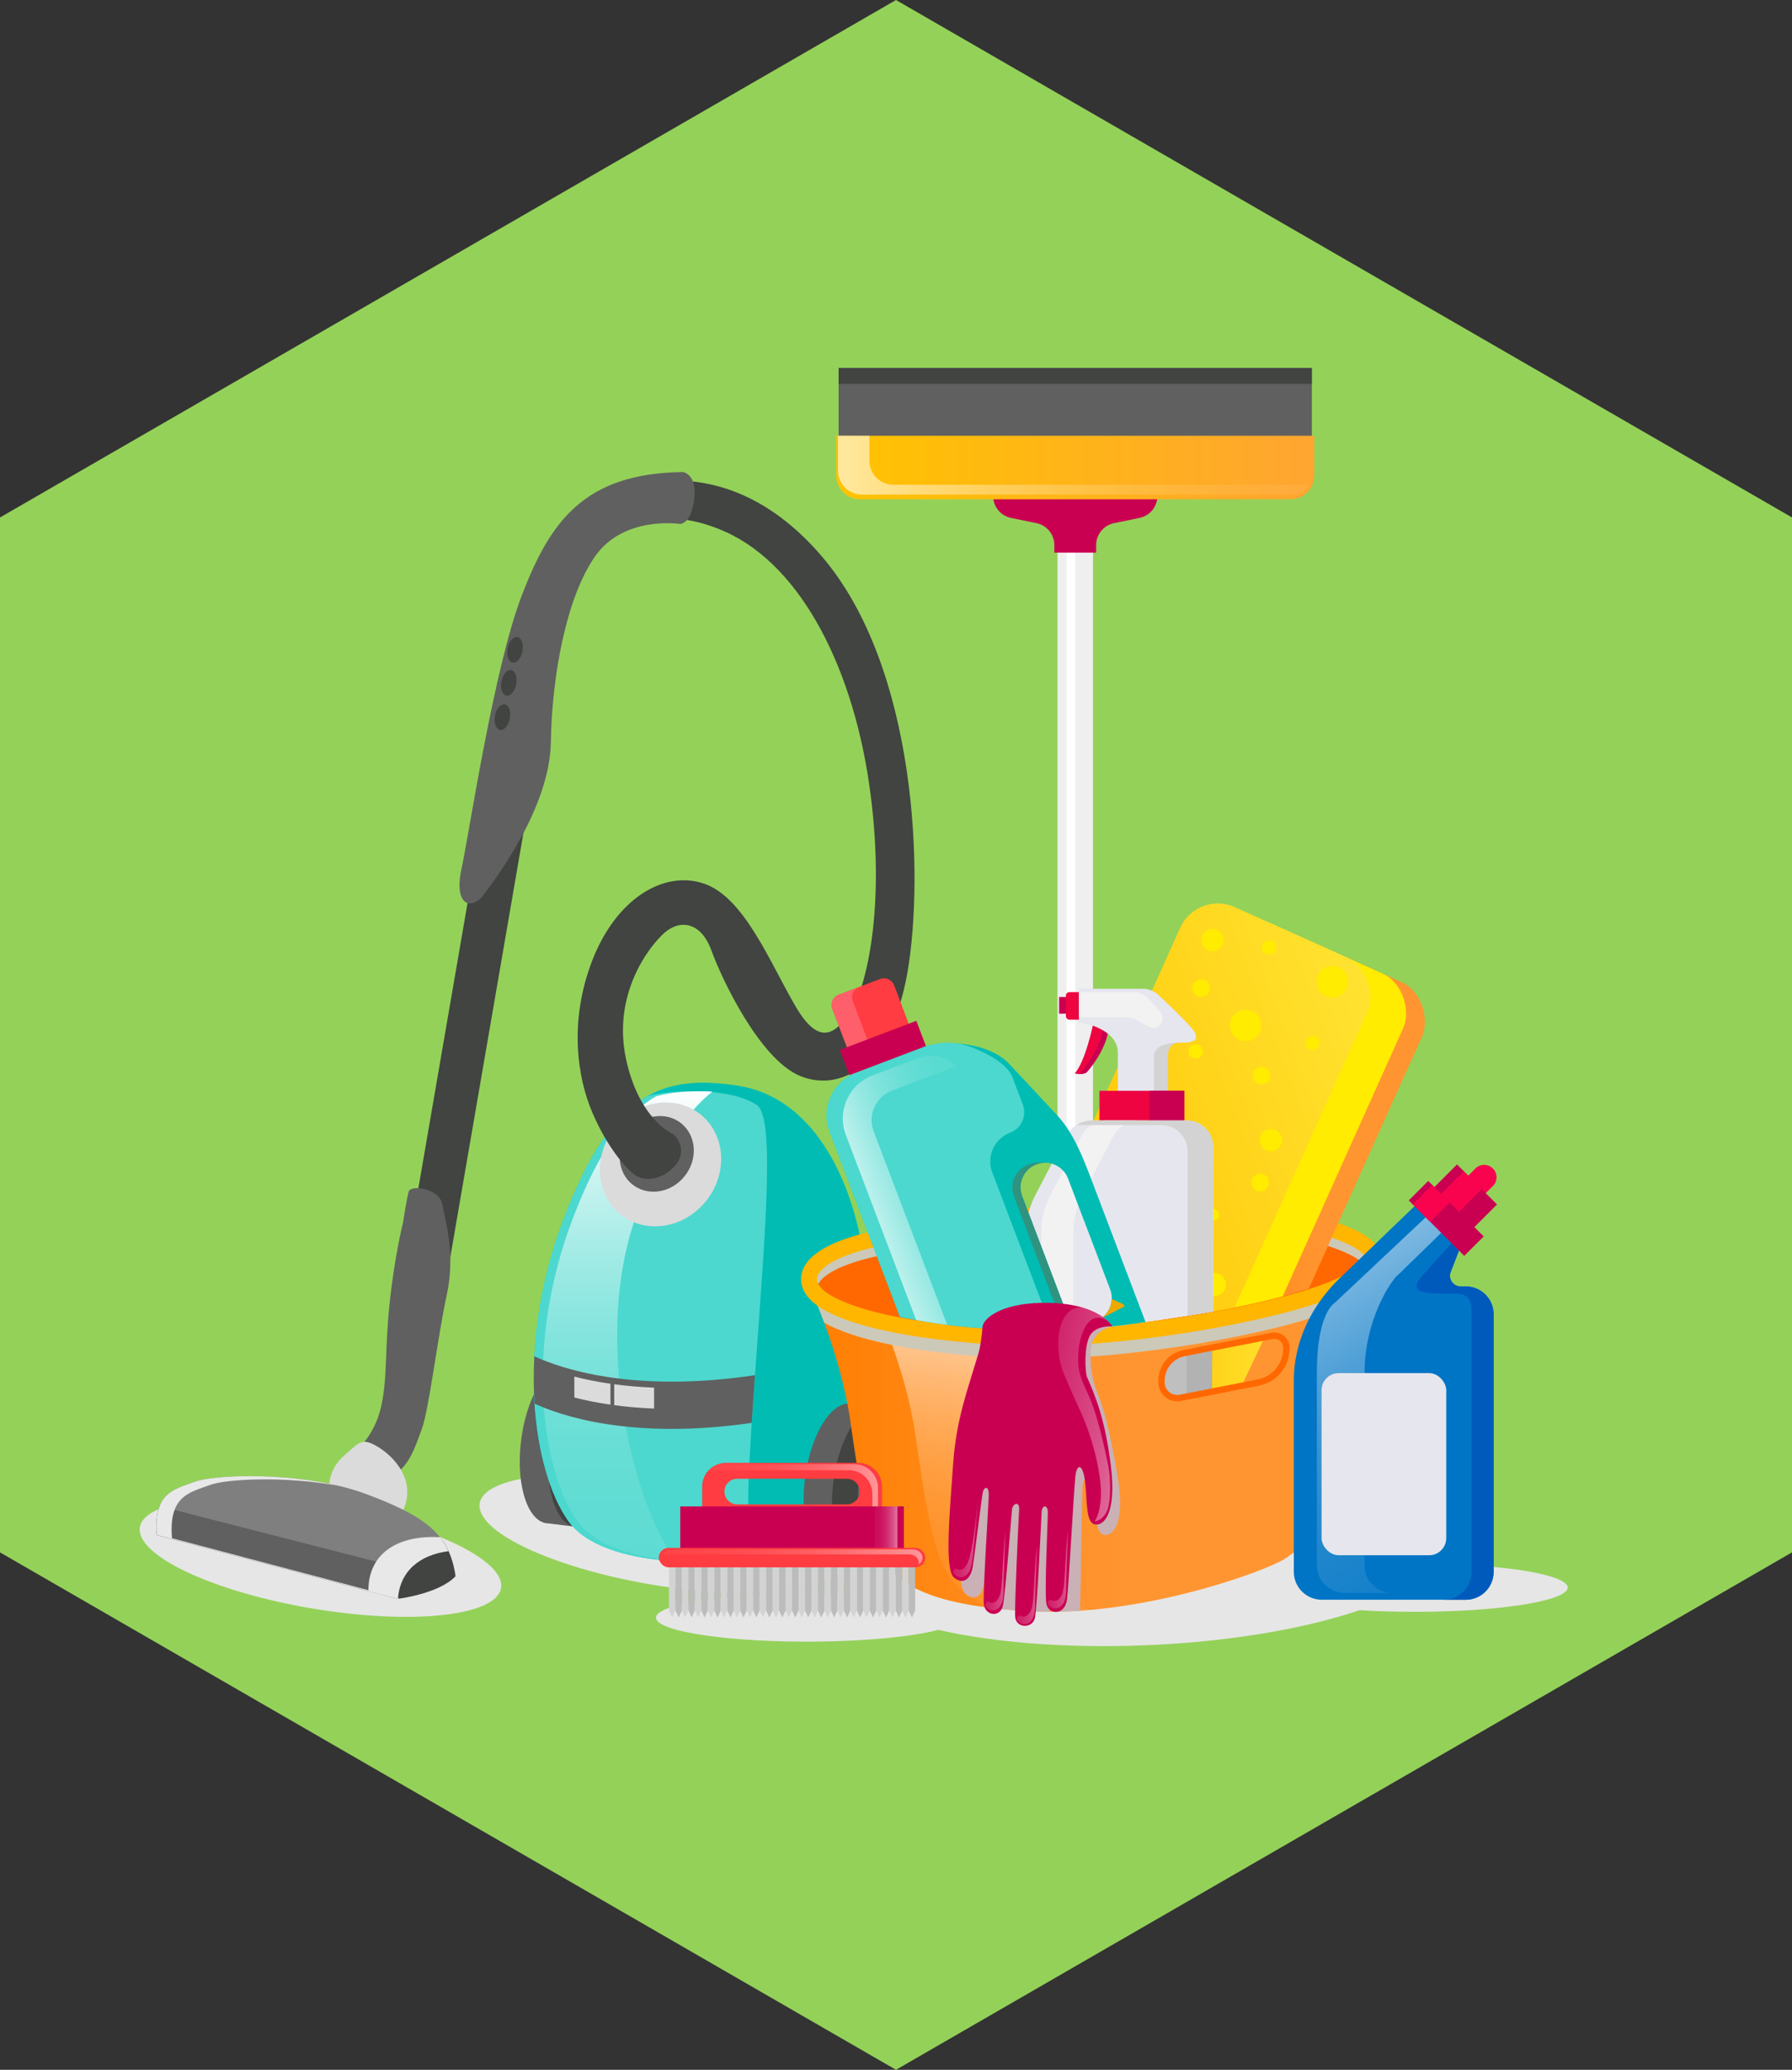 <?xml version="1.0" encoding="UTF-8"?>
<svg xmlns="http://www.w3.org/2000/svg" xmlns:xlink="http://www.w3.org/1999/xlink" version="1.1" viewBox="0 0 89.609 103.471">
  <rect x="0" y="0" width="89.609" height="103.471" fill="#333333" stroke="none"/>
  <!-- Generator: Adobe Illustrator 29.5.1, SVG Export Plug-In . SVG Version: 2.1.0 Build 141)  -->
  <defs>
    <style>
      .st0 {
        fill: none;
      }

      .st1 {
        fill: url(#linear-gradient2);
      }

      .st2 {
        fill: url(#linear-gradient1);
      }

      .st3 {
        fill: url(#linear-gradient3);
      }

      .st4 {
        fill: url(#linear-gradient6);
      }

      .st5 {
        fill: url(#linear-gradient5);
      }

      .st6 {
        fill: url(#linear-gradient4);
      }

      .st7 {
        fill: url(#linear-gradient7);
        opacity: .6;
      }

      .st8 {
        fill: url(#linear-gradient8);
      }

      .st8, .st9, .st10, .st11 {
        opacity: .63;
      }

      .st12 {
        fill: url(#linear-gradient9);
      }

      .st12, .st13, .st14 {
        opacity: .46;
      }

      .st15 {
        fill: url(#Unbenannter_Verlauf_2);
      }

      .st16 {
        fill: url(#Unbenannter_Verlauf_4);
      }

      .st17 {
        fill: url(#Unbenannter_Verlauf_3);
      }

      .st18 {
        fill: url(#Unbenannter_Verlauf_6);
      }

      .st19 {
        fill: url(#Unbenannter_Verlauf_5);
      }

      .st20 {
        fill: #e6e6e6;
      }

      .st20, .st21, .st22, .st23 {
        mix-blend-mode: multiply;
      }

      .st24 {
        fill: #2f9380;
      }

      .st25 {
        fill: #efefef;
      }

      .st26 {
        fill: #dbdbdb;
      }

      .st27 {
        fill: #c90052;
      }

      .st28 {
        fill: #414441;
      }

      .st29 {
        fill: #ee0441;
      }

      .st30 {
        fill: #eda900;
      }

      .st31 {
        fill: #606060;
      }

      .st32 {
        isolation: isolate;
      }

      .st21 {
        fill: #ccc9b8;
      }

      .st13 {
        fill: url(#linear-gradient11);
      }

      .st14 {
        fill: url(#linear-gradient10);
      }

      .st9 {
        fill: url(#linear-gradient12);
      }

      .st33 {
        fill: url(#linear-gradient13);
      }

      .st33, .st34, .st35, .st36 {
        opacity: .49;
      }

      .st34 {
        fill: url(#linear-gradient16);
      }

      .st35 {
        fill: url(#linear-gradient15);
      }

      .st36 {
        fill: url(#linear-gradient14);
      }

      .st10 {
        fill: url(#linear-gradient);
      }

      .st37 {
        fill: #0075c5;
      }

      .st38 {
        fill: #ffb600;
      }

      .st39 {
        fill: #fff;
      }

      .st40 {
        fill: #bcbcbc;
      }

      .st23 {
        fill: #c9b1b6;
      }

      .st41 {
        fill: #94d159;
      }

      .st42 {
        fill: #e6e6ee;
      }

      .st11 {
        fill: url(#Unbenannter_Verlauf_7);
      }

      .st43 {
        fill: #f2f2f2;
      }

      .st44 {
        fill: #bfbfbf;
      }

      .st45 {
        fill: #f9034f;
      }

      .st46 {
        fill: #7f7f7f;
      }

      .st47 {
        fill: url(#Unbenannter_Verlauf_61);
      }

      .st48 {
        fill: url(#Unbenannter_Verlauf_31);
      }

      .st49 {
        fill: url(#Unbenannter_Verlauf_41);
      }

      .st50 {
        fill: #ff3c41;
      }

      .st51 {
        fill: #005abc;
      }

      .st52 {
        fill: #ff5f6b;
      }

      .st53 {
        fill: #ffec00;
      }

      .st54 {
        fill: #d3d3d3;
      }

      .st55 {
        clip-path: url(#clippath);
      }

      .st56 {
        fill: #4cd8ce;
      }

      .st57 {
        fill: #e8e8e8;
      }

      .st58 {
        fill: #b2b2b2;
      }
    </style>
    <linearGradient id="Unbenannter_Verlauf_2" data-name="Unbenannter Verlauf 2" x1="41.816" y1="23.373" x2="65.721" y2="23.373" gradientUnits="userSpaceOnUse">
      <stop offset="0" stop-color="#ffc300"/>
      <stop offset="1" stop-color="#ffa531"/>
    </linearGradient>
    <linearGradient id="linear-gradient" x1="-991.399" y1="23.255" x2="-967.888" y2="23.255" gradientTransform="translate(-925.979) rotate(-180) scale(1 -1)" gradientUnits="userSpaceOnUse">
      <stop offset="0" stop-color="#fff" stop-opacity=".1"/>
      <stop offset=".131" stop-color="#fff" stop-opacity=".116"/>
      <stop offset=".263" stop-color="#fff" stop-opacity=".163"/>
      <stop offset=".396" stop-color="#fff" stop-opacity=".243"/>
      <stop offset=".529" stop-color="#fff" stop-opacity=".354"/>
      <stop offset=".663" stop-color="#fff" stop-opacity=".498"/>
      <stop offset=".797" stop-color="#fff" stop-opacity=".674"/>
      <stop offset=".929" stop-color="#fff" stop-opacity=".878"/>
      <stop offset="1" stop-color="#fff"/>
    </linearGradient>
    <linearGradient id="Unbenannter_Verlauf_6" data-name="Unbenannter Verlauf 6" x1="26.69" y1="66.101" x2="43.503" y2="66.101" gradientUnits="userSpaceOnUse">
      <stop offset="0" stop-color="#00dee2"/>
      <stop offset=".454" stop-color="#00bcb3"/>
      <stop offset="1" stop-color="#00bcb3"/>
    </linearGradient>
    <linearGradient id="linear-gradient1" x1="31.38" y1="78.024" x2="31.38" y2="54.553" gradientTransform="matrix(1,0,0,1,0,0)" xlink:href="#linear-gradient"/>
    <linearGradient id="Unbenannter_Verlauf_3" data-name="Unbenannter Verlauf 3" x1="40.419" y1="66.983" x2="68.635" y2="66.983" gradientUnits="userSpaceOnUse">
      <stop offset="0" stop-color="#ff6800"/>
      <stop offset="1" stop-color="#ff6800"/>
    </linearGradient>
    <linearGradient id="linear-gradient2" x1="40.419" y1="69.787" x2="68.635" y2="69.787" gradientUnits="userSpaceOnUse">
      <stop offset="0" stop-color="#ff6800"/>
      <stop offset="1" stop-color="#ff6800"/>
    </linearGradient>
    <linearGradient id="linear-gradient3" x1="53.281" x2="67.357" xlink:href="#linear-gradient2"/>
    <linearGradient id="linear-gradient4" x1="56.698" y1="69.354" x2="64.181" y2="69.354" gradientUnits="userSpaceOnUse">
      <stop offset="0" stop-color="#ffc300"/>
      <stop offset="1" stop-color="#ffe331"/>
    </linearGradient>
    <linearGradient id="linear-gradient5" x1="53.4" y1="69.787" x2="67.345" y2="69.787" gradientUnits="userSpaceOnUse">
      <stop offset="0" stop-color="#ff7e00"/>
      <stop offset=".557" stop-color="#ff9531"/>
      <stop offset="1" stop-color="#ff9531"/>
    </linearGradient>
    <linearGradient id="linear-gradient6" x1="45.427" y1="63.795" x2="50.851" y2="63.795" xlink:href="#linear-gradient2"/>
    <linearGradient id="Unbenannter_Verlauf_4" data-name="Unbenannter Verlauf 4" x1="40.404" y1="71.846" x2="68.532" y2="71.846" gradientUnits="userSpaceOnUse">
      <stop offset="0" stop-color="#ff7e00"/>
      <stop offset=".557" stop-color="#ff9531"/>
      <stop offset="1" stop-color="#ff9531"/>
    </linearGradient>
    <linearGradient id="linear-gradient7" x1="49.311" y1="80.573" x2="49.311" y2="66.031" gradientTransform="matrix(1,0,0,1,0,0)" xlink:href="#linear-gradient"/>
    <linearGradient id="Unbenannter_Verlauf_31" data-name="Unbenannter Verlauf 3" x1="57.921" y1="68.331" x2="64.482" y2="68.331" xlink:href="#Unbenannter_Verlauf_3"/>
    <clipPath id="clippath">
      <path class="st0" d="M42.8,65.301s2.679.796,5.664,1.048c2.984.252,5.491.212,8.303-.186s7.428-1.021,10.425-2.427c-.146-2.135,10.147-24.856,10.147-24.856l-42.604,2.069,8.065,24.352Z"/>
    </clipPath>
    <linearGradient id="Unbenannter_Verlauf_41" data-name="Unbenannter Verlauf 4" x1="32.086" y1="-204.821" x2="46.444" y2="-219.179" gradientTransform="translate(23.73 269.353)" xlink:href="#Unbenannter_Verlauf_4"/>
    <linearGradient id="Unbenannter_Verlauf_5" data-name="Unbenannter Verlauf 5" x1="29.089" y1="-204.821" x2="43.447" y2="-219.179" gradientTransform="translate(23.993 268.125)" gradientUnits="userSpaceOnUse">
      <stop offset="0" stop-color="#ffc300"/>
      <stop offset="1" stop-color="#ffe331"/>
    </linearGradient>
    <linearGradient id="Unbenannter_Verlauf_61" data-name="Unbenannter Verlauf 6" x1="41.335" y1="62.148" x2="57.63" y2="62.148" xlink:href="#Unbenannter_Verlauf_6"/>
    <linearGradient id="linear-gradient8" x1="-740.716" y1="226.436" x2="-734.3" y2="226.436" gradientTransform="translate(-722.004 112.659) rotate(159.188) scale(1 -1)" xlink:href="#linear-gradient"/>
    <linearGradient id="linear-gradient9" x1="35.363" y1="74.435" x2="43.902" y2="74.435" gradientTransform="matrix(1,0,0,1,0,0)" xlink:href="#linear-gradient"/>
    <linearGradient id="linear-gradient10" x1="43.738" y1="76.674" x2="44.872" y2="76.674" gradientTransform="matrix(1,0,0,1,0,0)" xlink:href="#linear-gradient"/>
    <linearGradient id="linear-gradient11" x1="33.166" y1="77.83" x2="46.13" y2="77.83" gradientTransform="matrix(1,0,0,1,0,0)" xlink:href="#linear-gradient"/>
    <linearGradient id="linear-gradient12" x1="48.433" y1="69.652" x2="58.501" y2="71.432" gradientTransform="matrix(1,0,0,1,0,0)" xlink:href="#linear-gradient"/>
    <linearGradient id="linear-gradient13" x1="85.702" y1="-257.706" x2="88.059" y2="-257.289" gradientTransform="translate(-6.589 -186.768) rotate(6.073) scale(1 -1)" xlink:href="#linear-gradient"/>
    <linearGradient id="linear-gradient14" x1="84.244" y1="-258.65" x2="86.601" y2="-258.233" gradientTransform="translate(-6.589 -186.768) rotate(6.073) scale(1 -1)" xlink:href="#linear-gradient"/>
    <linearGradient id="linear-gradient15" x1="82.6" y1="-258.136" x2="84.957" y2="-257.719" gradientTransform="translate(-6.589 -186.768) rotate(6.073) scale(1 -1)" xlink:href="#linear-gradient"/>
    <linearGradient id="linear-gradient16" x1="80.646" y1="-256.658" x2="83.478" y2="-256.157" gradientTransform="translate(-6.589 -186.768) rotate(6.073) scale(1 -1)" xlink:href="#linear-gradient"/>
    <linearGradient id="Unbenannter_Verlauf_7" data-name="Unbenannter Verlauf 7" x1="64.502" y1="61.369" x2="75.426" y2="80.508" gradientUnits="userSpaceOnUse">
      <stop offset="0" stop-color="#fff"/>
      <stop offset=".071" stop-color="#fff" stop-opacity=".878"/>
      <stop offset=".203" stop-color="#fff" stop-opacity=".674"/>
      <stop offset=".337" stop-color="#fff" stop-opacity=".498"/>
      <stop offset=".471" stop-color="#fff" stop-opacity=".354"/>
      <stop offset=".604" stop-color="#fff" stop-opacity=".243"/>
      <stop offset=".737" stop-color="#fff" stop-opacity=".163"/>
      <stop offset=".869" stop-color="#fff" stop-opacity=".116"/>
      <stop offset="1" stop-color="#fff" stop-opacity=".1"/>
    </linearGradient>
  </defs>
  <g class="st32">
    <g id="Ebene_1">
      <polygon class="st41" points="44.804 0 0 25.868 0 77.604 44.804 103.471 89.609 77.604 89.609 25.868 44.804 0"/>
      <g>
        <path class="st20" d="M16.028,75.255c-4.993-.774-9.041-.233-9.042,1.208s4.046,3.237,9.038,4.012c4.993.774,9.041.233,9.042-1.208,0-1.441-4.046-3.237-9.038-4.012Z"/>
        <path class="st20" d="M72.004,78.177c.324-.431.457-.875.358-1.323-.55-2.479-7.825-4.102-16.25-3.625-7.4.419-13.221,2.318-14.158,4.454-.632-1.361-4.385-2.914-8.934-3.619-4.993-.774-9.041-.233-9.042,1.208,0,1.441,4.046,3.237,9.038,4.012,4.342.673,7.967.351,8.839-.692.091.397.37.769.783,1.117-.82-.039-1.693-.058-2.599-.05-4.194.036-7.431.604-7.23,1.269s3.763,1.174,7.957,1.138c2.632-.023,4.887-.255,6.152-.589,2.952.674,6.919.972,11.184.731,3.898-.221,7.347-.855,9.887-1.715.977.061,2.047.091,3.165.081,4.194-.036,7.431-.604,7.23-1.269-.175-.579-2.905-1.041-6.38-1.126Z"/>
      </g>
      <g>
        <g>
          <rect class="st25" x="52.882" y="25.421" width="1.773" height="40.712"/>
          <rect class="st39" x="53.328" y="25.414" width=".441" height="40.516"/>
          <path class="st27" d="M53.812,24.619h-4.152v.173c0,.533.374.992.896,1.099l1.271.261c.522.107.896.567.896,1.099v.374h2.09v-.374c0-.533.374-.992.896-1.099l1.271-.261c.522-.107.896-.567.896-1.099v-.173h-4.066Z"/>
          <g>
            <rect class="st31" x="41.936" y="18.399" width="23.664" height="3.892"/>
            <rect class="st28" x="41.936" y="18.399" width="23.664" height=".79"/>
          </g>
          <path class="st15" d="M41.816,21.784h23.905v1.985c0,.659-.535,1.193-1.193,1.193h-21.519c-.659,0-1.193-.535-1.193-1.193v-1.985h0Z"/>
          <path class="st10" d="M65.199,24.575c-.171.095-.367.151-.578.151h-21.519c-.659,0-1.193-.534-1.193-1.193v-1.749h1.568v1.255c0,.659.534,1.193,1.193,1.193h20.75c-.054.127-.13.243-.222.343Z"/>
        </g>
        <g>
          <g>
            <g>
              <path class="st31" d="M29.656,72.205c-.216,2.094.112,3.981-.844,4.118-.042.006-1.333-.166-1.374-.166-1-.003-1.628-1.777-1.402-3.963s1.219-3.955,2.219-3.952c.114,0,1.489.142,1.592.186.805.345.009,1.84-.19,3.776Z"/>
              <ellipse class="st28" cx="29.267" cy="72.368" rx="3.984" ry="1.799" transform="translate(-46.256 92.114) rotate(-82.633)"/>
              <ellipse class="st31" cx="29.453" cy="72.431" rx="1.603" ry=".724" transform="translate(-46.157 92.352) rotate(-82.633)"/>
            </g>
            <path class="st18" d="M42.455,74.402s-.552,2.51-3.363,3.213-8.936.904-10.693-1.606-2.661-8.685-.201-15.11c2.46-6.426,5.02-7.179,8.685-6.626,3.665.552,5.723,4.468,6.325,8.685s.25,9.625-.753,11.446Z"/>
            <path class="st56" d="M37.836,55.238c-.452-.314-1.606-.791-3.991-.665-.569.03-1.061.115-1.483.228-1.517.865-2.855,2.677-4.164,6.097-2.46,6.426-1.556,12.6.201,15.11,1.637,2.339,7.066,2.324,10.073,1.742-.444-.319-.934-.883-1.037-2.119-.151-1.807.602-10.04.828-14.382.226-4.342.025-5.698-.427-6.012Z"/>
            <path class="st2" d="M33.519,77.596c-1.757-2.51-4.041-10.748-1.581-17.174,1.123-2.933,2.389-4.828,3.684-5.854-.394-.019-.833-.02-1.327.006-.569.03-1.061.115-1.483.228-1.517.865-2.855,2.677-4.164,6.097-2.46,6.426-1.556,12.6.201,15.11.893,1.276,2.914,1.85,5.055,2.015-.142-.127-.271-.269-.383-.428Z"/>
            <g>
              <path class="st31" d="M43.85,74.125c-.216,2.094.112,3.981-.844,4.118-.042.006-1.333-.166-1.374-.166-1-.003-1.628-1.777-1.402-3.963s1.219-3.955,2.219-3.952c.114,0,1.489.142,1.592.186.805.345.009,1.84-.19,3.776Z"/>
              <ellipse class="st28" cx="43.461" cy="74.288" rx="3.984" ry="1.799" transform="translate(-35.787 107.865) rotate(-82.633)"/>
              <ellipse class="st31" cx="43.647" cy="74.351" rx="1.603" ry=".724" transform="translate(-35.687 108.103) rotate(-82.633)"/>
            </g>
            <path class="st31" d="M37.59,71.13c.049-.757.104-1.562.163-2.385-6.183.928-9.804-.37-11.034-.945-.043.825-.034,1.617.014,2.369,1.232.573,4.796,1.839,10.856.961Z"/>
            <path class="st26" d="M30.714,69.2v1.045c.604.081,1.267.142,1.995.17v-1.045c-.729-.028-1.391-.089-1.995-.17Z"/>
            <path class="st26" d="M30.526,69.175c-.685-.099-1.289-.224-1.807-.358v1.045c.519.134,1.122.259,1.807.358v-1.045Z"/>
          </g>
          <g>
            <path class="st26" d="M36.032,58.369c-.234,1.708-1.767,3.021-3.426,2.932s-2.813-1.544-2.579-3.252,1.767-3.021,3.426-2.932,2.813,1.544,2.579,3.252Z"/>
            <path class="st31" d="M34.676,57.78c-.143,1.043-1.08,1.846-2.093,1.792s-1.719-.943-1.576-1.987,1.08-1.846,2.093-1.792,1.719.943,1.576,1.987Z"/>
            <path class="st28" d="M33.604,56.668s-1.647-.727-2.294-3.701c-.715-3.292,1.18-5.698,1.933-6.35s1.807-.552,2.334.904,2.41,5.397,4.393,6.25,4.581-.389,5.409-5.171c.828-4.782.489-15.211-4.28-20.783-4.769-5.572-10.14-3.765-12.048-2.309.301.904,1.004,1.506,1.004,1.506,0,0,2.385-2.159,6.225-.427,3.84,1.732,6.463,6.953,7.254,13.127s-.377,9.99-1.004,10.868-1.456,1.933-2.736-.251-2.56-5.447-4.568-6.15-4.402.728-5.602,3.815c-1.2,3.087-.742,5.907,0,7.63s1.636,2.736,2.088,3.087,1.343.339,2.033-.427.049-1.559-.141-1.62Z"/>
            <rect class="st28" x="22.277" y="39.646" width="2.159" height="23.973" transform="translate(9.112 -3.218) rotate(9.783)"/>
            <path class="st31" d="M34.027,26.197s-2.824-.452-4.273,1.619-2.159,6.024-2.209,9.287-2.761,6.827-3.363,7.63-1.506.552-1.104-1.305,1.606-9.99,3.012-13.655,3.087-6.124,8.082-6.175c.703.226.602,1.217.464,1.77s-.351.766-.609.828Z"/>
            <ellipse class="st28" cx="25.754" cy="32.485" rx=".649" ry=".377" transform="translate(-10.923 51.808) rotate(-79.375)"/>
            <ellipse class="st28" cx="25.444" cy="34.134" rx=".649" ry=".377" transform="translate(-12.796 52.849) rotate(-79.375)"/>
            <ellipse class="st28" cx="25.122" cy="35.851" rx=".649" ry=".377" transform="translate(-14.746 53.932) rotate(-79.375)"/>
            <path class="st31" d="M20.153,61.112s.188-1.23.289-1.556,1.531-.176,1.682.678.665,2.447.213,4.518-.885,5.717-1.242,6.68-.659,1.942-1.506,2.337-1.826-1.186-1.826-1.186c0,0,.979-.809,1.299-2.278s.169-2.692.414-5.083.678-4.11.678-4.11Z"/>
            <path class="st26" d="M16.463,74.264s-.013-.853.753-1.506.866-.941,1.744-.389,2.134,1.964.872,3.696c-1.224-.188-3.37-1.801-3.37-1.801Z"/>
            <g>
              <path class="st46" d="M7.841,76.737l12.048,3.188s2.058-.251,2.887-1.13c-.301-2.083-1.456-2.987-4.493-4.116-3.037-1.13-7.505-.988-8.534-.607s-2.083.532-1.908,2.665Z"/>
              <path class="st28" d="M19.214,79.746l.675.179s2.058-.251,2.887-1.13c-.104-.722-.311-1.302-.663-1.799-1.531.139-2.784,1.07-2.898,2.749Z"/>
              <path class="st31" d="M19.89,78.343l-11.908-3.049c-.134.343-.193.803-.14,1.443l11.945,3.16.104-1.554Z"/>
              <path class="st57" d="M22.001,76.848c-2.079-.123-3.599.788-3.578,2.688l1.466.388s.005,0,.011-.001c.101-1.393,1.094-2.193,2.527-2.379-.115-.251-.255-.481-.426-.696Z"/>
              <path class="st57" d="M8.601,76.897c-.176-2.134.879-2.284,1.908-2.665.81-.3,3.748-.451,6.443.048-2.877-.687-6.316-.537-7.202-.209-1.029.381-2.083.532-1.908,2.665l12.048,3.188s.036-.004.099-.014l-11.388-3.013Z"/>
            </g>
          </g>
        </g>
        <g>
          <path class="st17" d="M66.268,61.328c-2.348-.597-6.884-.955-15.877-.358-8.993.597-9.789,2.547-9.965,2.825s2.603,6.099,2.603,6.099l6.871-1.172,13.379,4.581,2.644-6.815s2.043-2.547,2.52-3.157.172-1.406-2.175-2.003ZM50.629,63.214c-.045.676-.562,1.225-1.234,1.31l-3.242.412c-.402.051-.751-.278-.724-.682l.005-.07c.037-.551.459-.999,1.007-1.069l3.64-.462c.306-.039.572.211.551.519l-.003.042Z"/>
          <path class="st1" d="M63.452,66.316c-1.11.078-2.222.113-3.33.21-.955.084-1.969.077-2.894.346-.628.182-1.689.66-2.058,1.226-.335.514.066,1.68.284,2.2.047.112.063.229.057.345l7.768,2.66,2.644-6.815s.06-.075.161-.201c-.884-.017-1.739-.034-2.632.029Z"/>
          <path class="st58" d="M60.122,66.526c-.955.084-1.969.077-2.894.346-.628.182-1.689.66-2.058,1.226-.335.514.066,1.68.284,2.2.047.112.063.229.057.345l5.064,1.734.053-5.889c-.169.012-.338.024-.507.038Z"/>
          <path class="st44" d="M58.849,66.648c-.955.084-1.969.077-2.894.346-.628.182-1.689.66-2.058,1.226-.335.514.066,1.68.284,2.2.047.112.063.229.057.345l5.064,1.734.053-5.889c-.169.012-.338.024-.507.038Z"/>
          <path class="st3" d="M63.452,66.316c-.941.066-1.883.104-2.823.172l-.053,5.889,2.704.926,2.644-6.815s.06-.075.161-.201c-.884-.017-1.739-.034-2.632.029Z"/>
          <path class="st6" d="M63.452,66.316c-.941.066-1.883.104-2.823.172l-.053,5.889.051.017,2.877-6.081c-.018.001-.035.001-.052.003Z"/>
          <path class="st5" d="M63.504,66.313l-2.877,6.081,2.653.908,2.644-6.815s.06-.075.161-.201c-.866-.017-1.706-.032-2.58.027Z"/>
          <path class="st4" d="M50.629,63.214c-.045.676-.562,1.225-1.234,1.31l-3.242.412c-.402.051-.751-.278-.724-.682l.005-.07c.037-.551.459-.999,1.007-1.069l3.64-.462c.306-.039.572.211.551.519l-.003.042Z"/>
          <path class="st16" d="M68.517,63.119c-.836,1.094-2.964,2.228-10.445,3.263-7.481,1.035-12.495.199-14.285-.477s-3.382-1.751-3.382-1.751c0,0,1.618,3.383,2.122,6.931.504,3.548.922,5.882,1.618,6.877s1.83,2.288,7.361,2.586,11.818-2.016,12.747-2.626c.928-.61,1.061-.822,1.618-3.608.557-2.785,1.035-6.181,1.592-7.693s1.174-2.447,1.054-3.502ZM62.929,69.113l-3.912.766c-.485.095-.937-.276-.937-.771v-.085c0-.674.476-1.253,1.137-1.383l4.392-.86c.369-.072.713.21.713.587v.051c0,.826-.584,1.536-1.395,1.695Z"/>
          <path class="st7" d="M52.022,78.7c-.696-.995-1.114-3.329-1.618-6.877-.242-1.701-.776-3.7-1.228-4.97-.949-.167-1.64-.026-2.127-.21-.037-.014-.073-.028-.11-.042-1.195-.157-2.13-.365-2.782-.57.519,1.288,1.306,3.505,1.631,5.792.504,3.548.922,5.882,1.618,6.877.38.543.892,1.175,2.177,1.685.574.068,1.211.124,1.922.162.974.053,1.971.023,2.959-.063-1.481-.526-2.037-1.205-2.442-1.784Z"/>
          <path class="st21" d="M68.229,63.441c.013.031.017.053.017.066.002.048-.035.492-1.798,1.218-3.113,1.282-11.144,2.627-16.075,2.37-6.2-.324-8.361-1.375-9.003-1.812-.219-.149-.575-.449-.51-.786.003-.013.006-.029.012-.046-.296-.181-.469-.298-.469-.298,0,0,.37.774.811,1.969,1.612.918,4.821,1.543,9.117,1.767.444.023.908.034,1.389.034,5.127,0,12.098-1.255,15.03-2.463.637-.262,1.13-.517,1.495-.772.207-.551.33-1.046.27-1.57-.082.107-.177.215-.287.323Z"/>
          <path class="st21" d="M68.246,63.348c.001.031-.017.227-.501.557h.243c.196-.246.358-.451.455-.575.229-.292.277-.627.008-.962-.391-.294-.983-.569-1.799-.841-1.02-.34-2.658-.602-4.578-.766-2.651-.162-6.366-.141-11.595.203-3.75.421-6.62,1.015-6.656,1.022h-.002c-.474.102-.9.215-1.285.337-1.729.661-2.013,1.318-2.11,1.472-.029.046.022.241.127.535h.309c.05-.231.426-.985,3.125-1.565.085-.018,4.379-.902,9.311-1.266,4.856-.358,10.734-.006,13.102.783,1.741.58,1.843.99,1.845,1.066Z"/>
          <path class="st38" d="M51.721,67.287c-.481,0-.946-.011-1.389-.034-4.573-.239-7.914-.931-9.409-1.949-.657-.447-.957-1.015-.843-1.597.189-.967,1.448-1.706,3.742-2.198h.002c.044-.009,4.408-.912,9.416-1.281,4.944-.364,10.96.005,13.412.822,1.628.543,2.365,1.096,2.389,1.793.024.708-.682,1.319-2.29,1.981-2.932,1.208-9.903,2.463-15.03,2.463ZM43.988,62.288c-2.73.586-3.083,1.352-3.127,1.573-.066.337.291.637.51.786.641.437,2.803,1.488,9.003,1.812,4.931.257,12.962-1.088,16.075-2.37,1.763-.726,1.8-1.17,1.798-1.218-.003-.076-.104-.485-1.845-1.066-2.369-.79-8.246-1.141-13.102-.783-4.932.364-9.226,1.248-9.311,1.266Z"/>
          <path class="st48" d="M58.865,70.053c-.217,0-.428-.075-.599-.215-.219-.18-.345-.446-.345-.729v-.085c0-.748.532-1.396,1.266-1.539l4.392-.86c.223-.043.452.014.627.158.175.144.276.358.277.585v.051c0,.9-.64,1.679-1.523,1.851l-3.912.766c-.061.012-.122.018-.183.018ZM63.725,66.928c-.028,0-.057.003-.085.008l-4.392.86c-.585.115-1.009.63-1.009,1.227v.085c0,.188.084.364.229.484.145.119.334.167.519.131l3.912-.766c.734-.144,1.266-.791,1.266-1.539v-.051c0-.132-.059-.255-.16-.339-.079-.065-.178-.1-.278-.1Z"/>
          <path class="st28" d="M46.071,65.164c-.197,0-.388-.074-.536-.21-.181-.166-.276-.403-.262-.651l.004-.071c.036-.636.512-1.16,1.131-1.248l3.623-.51c.191-.027.381.033.523.164.146.134.223.326.212.525l-.002.042c-.043.762-.614,1.391-1.355,1.496l-3.227.455c-.037.005-.074.008-.111.008ZM50.12,62.786c-.015,0-.03,0-.045.003l-3.623.51c-.469.066-.83.466-.857.95l-.004.071c-.009.152.05.297.16.399.105.097.246.141.386.121l3.227-.455c.592-.083,1.047-.588,1.082-1.199l.002-.042c.006-.104-.034-.204-.109-.273-.061-.056-.138-.086-.219-.086Z"/>
        </g>
        <g class="st55">
          <g>
            <g>
              <rect class="st49" x="57.863" y="46.917" width="10.264" height="20.874" rx="2.062" ry="2.062" transform="translate(29.047 -20.783) rotate(24.2)"/>
              <rect class="st53" x="56.922" y="46.494" width="10.264" height="20.874" rx="2.062" ry="2.062" transform="translate(28.791 -20.435) rotate(24.2)"/>
              <rect class="st19" x="55.129" y="45.688" width="10.264" height="20.874" rx="2.062" ry="2.062" transform="translate(28.303 -19.77) rotate(24.2)"/>
            </g>
            <g class="st22">
              <circle class="st53" cx="60.628" cy="46.998" r=".558"/>
              <circle class="st53" cx="62.291" cy="51.261" r=".787"/>
              <circle class="st53" cx="66.616" cy="49.077" r=".787"/>
              <circle class="st53" cx="63.463" cy="47.361" r=".358"/>
              <circle class="st53" cx="65.633" cy="52.135" r=".358"/>
              <circle class="st53" cx="59.791" cy="52.561" r=".358"/>
              <circle class="st53" cx="63.548" cy="56.996" r=".559"/>
              <circle class="st53" cx="59.322" cy="57.248" r=".745"/>
              <circle class="st53" cx="57.42" cy="53.866" r=".292"/>
              <circle class="st53" cx="60.669" cy="60.726" r=".292"/>
              <circle class="st53" cx="55.565" cy="59.719" r=".648"/>
              <circle class="st53" cx="57.067" cy="64.083" r=".383"/>
              <circle class="st53" cx="60.722" cy="64.218" r=".579"/>
              <circle class="st53" cx="63.016" cy="59.115" r=".441"/>
              <circle class="st53" cx="63.087" cy="53.77" r=".441"/>
              <circle class="st53" cx="60.061" cy="49.396" r=".441"/>
            </g>
          </g>
          <g>
            <g>
              <path class="st29" d="M54.667,51.177s-.393,1.917-.93,2.488c.286.05.501.014.579-.043s1.044-1.189,1.115-2.242c-.207-.146-.765-.203-.765-.203Z"/>
              <path class="st27" d="M54.667,51.177s-.003.016-.009.043c.169.032.371.084.479.16-.072,1.054-1.037,2.185-1.115,2.242-.035.026-.099.046-.182.058.235.026.409-.007.478-.058.079-.057,1.044-1.189,1.115-2.242-.207-.146-.765-.203-.765-.203Z"/>
            </g>
            <g>
              <rect class="st27" x="52.961" y="49.84" width=".434" height=".834"/>
              <g>
                <g>
                  <path class="st29" d="M53.301,49.596h.558c.099,0,.179.08.179.179v1.023c0,.099-.08.179-.179.179h-.558v-1.38h0Z" transform="translate(107.338 100.572) rotate(-180)"/>
                  <path class="st54" d="M58.401,54.986v-2.217s-.019-.667.61-.648.915-.095.744-.477c-.134-.298-1.236-1.342-1.819-1.893-.217-.205-.504-.319-.803-.319h-3.175s0,1.659,0,1.659c0,0,1.945.267,1.945,1.544,0,.839,0,2.35,0,2.35h2.498Z"/>
                  <path class="st42" d="M57.705,54.986v-2.217s-.064-.648,1.306-.648c.63,0,.915-.095.744-.477-.134-.298-1.236-1.342-1.819-1.893-.217-.205-.504-.319-.803-.319h-3.175s0,1.659,0,1.659c0,0,1.945.267,1.945,1.544,0,.839,0,2.35,0,2.35h1.802Z"/>
                  <path class="st43" d="M53.958,49.596h2.71c.296,0,.577.126.774.347l.575.647c.151.17.16.422.022.603h0c-.143.187-.401.241-.607.126l-.598-.333c-.165-.092-.351-.14-.541-.14h-2.336v-1.251Z"/>
                </g>
                <rect class="st29" x="54.977" y="54.531" width="4.245" height="1.483" transform="translate(114.199 110.545) rotate(-180)"/>
                <rect class="st27" x="57.486" y="54.531" width="1.736" height="1.483" transform="translate(116.708 110.545) rotate(-180)"/>
                <path class="st42" d="M53.311,56.799l-1.55,2.968c-.292.558-.444,1.179-.444,1.809v8.042c0,.621.504,1.125,1.125,1.125h7.098c.621,0,1.125-.504,1.125-1.125v-12.292c0-.724-.587-1.311-1.311-1.311h-4.747c-.545,0-1.044.303-1.296.785Z"/>
                <path class="st43" d="M53.68,69.618v-8.042c0-.63.152-1.25.444-1.809l1.55-2.968c.252-.483.751-.785,1.296-.785h-1.608c-.545,0-1.044.303-1.296.785l-1.55,2.968c-.292.558-.444,1.179-.444,1.809v8.042c0,.621.504,1.125,1.125,1.125h1.608c-.621,0-1.125-.504-1.125-1.125Z"/>
                <path class="st54" d="M59.354,56.014h-4.747c-.284,0-.555.083-.786.23h4.254c.724,0,1.311.587,1.311,1.311v12.292c0,.621-.504.895-1.125.895h1.279c.621,0,1.125-.504,1.125-1.125v-12.292c0-.724-.587-1.311-1.311-1.311Z"/>
              </g>
            </g>
          </g>
          <g>
            <path class="st50" d="M42.39,49.239h2.209c.303,0,.548.246.548.548v2.391h-3.306v-2.391c0-.303.246-.548.548-.548Z" transform="translate(-15.179 18.762) rotate(-20.812)"/>
            <path class="st52" d="M42.961,49.34l-1.021.388c-.283.108-.425.424-.318.708l.85,2.235,1.021-.388-.85-2.235c-.108-.283.035-.6.318-.708Z"/>
            <g>
              <path class="st47" d="M41.486,56.582l5.349,14.073c.452,1.188,1.781,1.785,2.969,1.333l6.342-2.411c1.188-.452,1.785-1.781,1.333-2.969l-2.865-7.538c-.441-1.161-.909-2.393-1.725-3.289l-2.436-2.609c-1.015-1.07-3.237-1.231-4.425-.78l-3.208,1.22c-1.188.452-1.785,1.781-1.333,2.969ZM51.112,59.792c-.241-.634.078-1.344.712-1.585h0c.634-.241,1.344.078,1.585.712l2.105,5.537c.241.634-.078,1.344-.712,1.585h0c-.634.241-1.344-.078-1.585-.712l-2.105-5.537Z"/>
              <g>
                <path class="st24" d="M54.802,66.041c-.957.364-1.757-.067-1.998-.701l-2.105-5.537c-.241-.634.078-1.344.712-1.585h0c.264-.1.587-.132.892-.091-.159-.005-.321.02-.478.08h0c-.634.241-.953.951-.712,1.585l2.105,5.537c.241.634.951.953,1.585.712Z"/>
                <path class="st30" d="M56.059,65.397l-1.02.523c.337-.221.541-.591.554-.985.426.223.89.301.466.462Z"/>
              </g>
              <path class="st56" d="M42.82,53.613l3.208-1.22c.708-.269,1.557-.413,2.52-.054.697.259,1.813.81,2.077,1.506l.519,1.366c.215.566-.069,1.2-.636,1.415h0c-.793.301-1.191,1.188-.89,1.981l4.468,11.754-4.282,1.628c-1.188.452-2.517-.145-2.969-1.333l-5.349-14.073c-.452-1.188.145-2.517,1.333-2.969Z"/>
              <path class="st8" d="M43.628,53.765l2.239-.851c.708-.269,1.267-.123,1.817.265.06.042.118.088.175.134-.11.023-.224.055-.342.1l-2.913,1.107c-.816.31-1.225,1.222-.915,2.038l5.663,14.899c.042.111.096.214.159.309-.896-.034-1.528-.069-1.867-.96l-5.349-14.073c-.452-1.188.145-2.517,1.333-2.969Z"/>
            </g>
            <rect class="st27" x="42.103" y="51.715" width="4.092" height="1.349" transform="translate(-15.734 19.104) rotate(-20.812)"/>
          </g>
        </g>
        <g>
          <g>
            <polygon class="st54" points="33.775 80.512 33.613 80.861 33.451 80.512 33.451 77.746 33.775 77.746 33.775 80.512"/>
            <polygon class="st40" points="34.099 80.512 33.937 80.861 33.775 80.512 33.775 77.746 34.099 77.746 34.099 80.512"/>
            <polygon class="st54" points="34.423 80.512 34.261 80.861 34.099 80.512 34.099 77.746 34.423 77.746 34.423 80.512"/>
            <polygon class="st40" points="34.747 80.512 34.585 80.861 34.423 80.512 34.423 77.746 34.747 77.746 34.747 80.512"/>
            <polygon class="st54" points="35.071 80.512 34.909 80.861 34.747 80.512 34.747 77.746 35.071 77.746 35.071 80.512"/>
            <polygon class="st40" points="35.395 80.512 35.233 80.861 35.071 80.512 35.071 77.746 35.395 77.746 35.395 80.512"/>
            <polygon class="st54" points="35.719 80.512 35.557 80.861 35.395 80.512 35.395 77.746 35.719 77.746 35.719 80.512"/>
            <polygon class="st40" points="36.043 80.512 35.881 80.861 35.719 80.512 35.719 77.746 36.043 77.746 36.043 80.512"/>
            <polygon class="st54" points="36.367 80.512 36.205 80.861 36.043 80.512 36.043 77.746 36.367 77.746 36.367 80.512"/>
            <polygon class="st40" points="36.691 80.512 36.529 80.861 36.367 80.512 36.367 77.746 36.691 77.746 36.691 80.512"/>
            <polygon class="st54" points="37.015 80.512 36.853 80.861 36.691 80.512 36.691 77.746 37.015 77.746 37.015 80.512"/>
            <polygon class="st40" points="37.339 80.512 37.177 80.861 37.015 80.512 37.015 77.746 37.339 77.746 37.339 80.512"/>
            <polygon class="st54" points="37.663 80.512 37.501 80.861 37.339 80.512 37.339 77.746 37.663 77.746 37.663 80.512"/>
            <polygon class="st40" points="37.987 80.512 37.825 80.861 37.663 80.512 37.663 77.746 37.987 77.746 37.987 80.512"/>
            <polygon class="st54" points="38.311 80.512 38.149 80.861 37.987 80.512 37.987 77.746 38.311 77.746 38.311 80.512"/>
            <polygon class="st40" points="38.635 80.512 38.473 80.861 38.311 80.512 38.311 77.746 38.635 77.746 38.635 80.512"/>
            <polygon class="st54" points="38.959 80.512 38.797 80.861 38.635 80.512 38.635 77.746 38.959 77.746 38.959 80.512"/>
            <polygon class="st40" points="39.283 80.512 39.121 80.861 38.959 80.512 38.959 77.746 39.283 77.746 39.283 80.512"/>
            <polygon class="st54" points="39.607 80.512 39.445 80.861 39.283 80.512 39.283 77.746 39.607 77.746 39.607 80.512"/>
            <polygon class="st40" points="39.931 80.512 39.769 80.861 39.607 80.512 39.607 77.746 39.931 77.746 39.931 80.512"/>
            <polygon class="st54" points="40.255 80.512 40.093 80.861 39.931 80.512 39.931 77.746 40.255 77.746 40.255 80.512"/>
            <polygon class="st40" points="40.579 80.512 40.417 80.861 40.255 80.512 40.255 77.746 40.579 77.746 40.579 80.512"/>
            <polygon class="st54" points="40.903 80.512 40.741 80.861 40.579 80.512 40.579 77.746 40.903 77.746 40.903 80.512"/>
            <polygon class="st40" points="41.227 80.512 41.065 80.861 40.903 80.512 40.903 77.746 41.227 77.746 41.227 80.512"/>
            <polygon class="st54" points="41.551 80.512 41.389 80.861 41.227 80.512 41.227 77.746 41.551 77.746 41.551 80.512"/>
            <polygon class="st40" points="41.875 80.512 41.713 80.861 41.551 80.512 41.551 77.746 41.875 77.746 41.875 80.512"/>
            <polygon class="st54" points="42.199 80.512 42.037 80.861 41.875 80.512 41.875 77.746 42.199 77.746 42.199 80.512"/>
            <polygon class="st40" points="42.523 80.512 42.361 80.861 42.199 80.512 42.199 77.746 42.523 77.746 42.523 80.512"/>
            <polygon class="st54" points="42.847 80.512 42.685 80.861 42.523 80.512 42.523 77.746 42.847 77.746 42.847 80.512"/>
            <polygon class="st40" points="43.171 80.512 43.009 80.861 42.847 80.512 42.847 77.746 43.171 77.746 43.171 80.512"/>
            <polygon class="st54" points="43.495 80.512 43.333 80.861 43.171 80.512 43.171 77.746 43.495 77.746 43.495 80.512"/>
            <polygon class="st40" points="43.819 80.512 43.657 80.861 43.495 80.512 43.495 77.746 43.819 77.746 43.819 80.512"/>
            <polygon class="st54" points="44.143 80.512 43.981 80.861 43.819 80.512 43.819 77.746 44.143 77.746 44.143 80.512"/>
            <polygon class="st40" points="44.467 80.512 44.305 80.861 44.143 80.512 44.143 77.746 44.467 77.746 44.467 80.512"/>
            <polygon class="st54" points="44.791 80.512 44.629 80.861 44.467 80.512 44.467 77.746 44.791 77.746 44.791 80.512"/>
            <polygon class="st40" points="45.115 80.512 44.953 80.861 44.791 80.512 44.791 77.746 45.115 77.746 45.115 80.512"/>
            <polygon class="st54" points="45.439 80.512 45.277 80.861 45.115 80.512 45.115 77.746 45.439 77.746 45.439 80.512"/>
            <polygon class="st40" points="45.763 80.512 45.601 80.861 45.439 80.512 45.439 77.746 45.763 77.746 45.763 80.512"/>
          </g>
          <path class="st50" d="M42.922,73.131h-6.629c-.652,0-1.18.528-1.18,1.18v1.362h8.989v-1.362c0-.652-.528-1.18-1.18-1.18ZM42.988,74.564c0,.353-.286.64-.64.64h-5.483c-.353,0-.64-.286-.64-.64h0c0-.353.286-.64.64-.64h5.483c.353,0,.64.286.64.64h0Z"/>
          <path class="st12" d="M42.723,73.198h-6.629c-.095,0-.187.012-.275.034-.18.079-.336.202-.455.355.138-.057.289-.089.448-.089h6.629c.652,0,1.18.528,1.18,1.18v.997h.282v-1.296c0-.652-.528-1.18-1.18-1.18Z"/>
          <rect class="st27" x="34.014" y="75.306" width="11.187" height="2.736"/>
          <rect class="st14" x="43.738" y="75.306" width="1.134" height="2.736"/>
          <rect class="st50" x="32.944" y="77.38" width="13.327" height=".971" rx=".485" ry=".485"/>
          <path class="st13" d="M45.646,77.454h-12.267c-.104.057-.182.146-.213.252h12.296c.267,0,.485.189.485.419h0c0,.028-.004.054-.009.08.116-.077.193-.197.193-.332,0-.231-.218-.419-.485-.419Z"/>
        </g>
        <g>
          <path class="st23" d="M54.148,74.228c.066-.483.349-.503.495.479s.127,1.936.562,2.018c.435.082,1.09-.534.675-2.973-.415-2.44-.722-3.434-1.05-4.25-.293-.729-.448-2.093-.087-2.635.034-.051.298-.432.877-.561-2.076-.515-4.758.592-6.341.507-.078.107-.119.206-.122.283-.024.566-.07,1.039-.147,1.356-.447,1.826-.957,3.312-1.01,5.583-.052,2.271-.205,5.276.296,5.662.501.386.842.004.912-.535.07-.539.298-3.558.341-3.798.043-.241.285-.376.3.14.013.436-.049,3.576-.023,4.908.324.035.667.067,1.031.093.086-1.228.169-4.036.186-4.321.02-.336.365-.465.357-.016-.006.343-.01,2.903.014,4.373.031.002.059.004.09.006.326.018.654.025.984.026.041-1.492.04-4.101.041-4.355.002-.337.285-.385.309,0,.021.346.011,3.357.107,4.35.35-.007.702-.023,1.052-.047.063-.856.083-5.812.149-6.292Z"/>
          <path class="st27" d="M54.361,68.853c-.109-.253-.168-1.655.182-2.149.327-.462,1.078-.397,1.078-.397,0,0-.662-1.228-3.535-1.177-2.103.037-2.918.817-2.95,1.177-.049.564-.117,1.035-.21,1.348-.53,1.804-1.108,3.265-1.265,5.531-.157,2.267-.447,5.261.036,5.67.483.408.841.043.936-.492.094-.535.461-3.54.515-3.779.054-.239.302-.363.294.153-.008.516-.294,4.798-.248,5.423.046.625.828.72.957.102.129-.618.418-4.456.453-4.791.036-.334.386-.448.357,0-.029.448-.228,4.701-.2,5.325.028.623.864.618.985.105.12-.513.324-4.992.341-5.329.017-.336.303-.372.309.014s-.18,4.073-.067,4.606c.112.533.925.578,1.027-.243s.351-5.812.439-6.291c.089-.479.371-.487.473.501.102.988.038,1.94.469,2.042.43.102,1.113-.483.81-2.939s-.838-3.603-1.184-4.411Z"/>
          <path class="st9" d="M54.736,76.056s.367-.011.601-.479c.234-.467.203-1.712.078-2.324-.125-.612-.533-2.567-1.003-3.554-.436-.916-.572-1.303-.472-2.289.008-.084.262-2.102,1.445-1.38-.207-.194-.574-.45-1.179-.64-.3-.094-.741.014-1.014.518-.441.806-.258,2.004-.084,2.52.164.485.643,1.506.973,2.246.66,1.48,1.01,3.222.97,4.134-.041.912-.316,1.249-.316,1.249Z"/>
          <path class="st33" d="M52.476,80.276s.201.226.477.086.361-.483.358-.977.084-2.838.092-2.915c-.187,1.953-.128,2.925-.321,3.285s-.425.286-.524.226-.252.185-.081.294Z"/>
          <path class="st36" d="M50.927,81.06s.201.226.477.086.361-.483.358-.977.084-2.838.092-2.915c-.187,1.953-.128,2.925-.321,3.285s-.425.286-.524.226-.252.185-.081.294Z"/>
          <path class="st35" d="M49.346,80.375s.201.226.477.086.361-.483.358-.977.084-2.838.092-2.915c-.187,1.953-.128,2.925-.321,3.285s-.425.286-.524.226-.252.185-.081.294Z"/>
          <path class="st34" d="M47.746,78.719s.201.226.477.086.349-.454.418-.969c.065-.489.271-2.929.28-3.005-.187,1.953-.376,3.007-.569,3.367s-.425.286-.524.226-.252.185-.081.294Z"/>
        </g>
        <g>
          <g>
            <path class="st37" d="M66.888,64.001l3.97-3.823,2.138,2.238-.454,1.17c-.134.346.121.72.493.72h.257c.772,0,1.397.626,1.397,1.397v12.872c0,.772-.626,1.397-1.397,1.397h-7.198c-.772,0-1.397-.626-1.397-1.397v-9.376c0-.478-.102-2.888,2.191-5.199Z"/>
            <path class="st51" d="M73.292,64.307h-.257c-.372,0-.627-.373-.493-.72l.454-1.17-.338-.353-1.369,1.524c-1.016,1.037-.169,1.08,1.122,1.08h.257c.772,0,.918.266.918,1.037v12.872c0,.772-.626,1.397-1.397,1.397h1.104c.772,0,1.397-.626,1.397-1.397v-12.872c0-.772-.626-1.397-1.397-1.397Z"/>
            <path class="st11" d="M68.235,78.262v-9.645c0-2.653,1.357-4.682,1.723-4.93l2.806-2.734-.753-.775-5.263,4.949c-.366.248-.898,1.185-.898,3.489v9.645c0,.759.626,1.373,1.397,1.373h2.385c-.772,0-1.397-.615-1.397-1.373Z"/>
            <g>
              <path class="st45" d="M73.565,58.22h1.239v.709c0,.342-.278.619-.619.619h0c-.342,0-.619-.278-.619-.619v-.709h0Z" transform="translate(85.003 152.978) rotate(-135)"/>
              <rect class="st27" x="71.817" y="58.95" width="2.829" height="1.773" transform="translate(82.703 153.931) rotate(-135)"/>
              <rect class="st45" x="72.386" y="58.738" width="1.267" height="1.773" transform="translate(82.491 153.418) rotate(-135)"/>
              <rect class="st27" x="70.357" y="60.221" width="3.922" height="1.376" transform="translate(80.386 155.115) rotate(-135)"/>
              <rect class="st45" x="70.952" y="59.472" width="1.235" height="1.376" transform="translate(79.637 153.307) rotate(-135)"/>
            </g>
          </g>
          <rect class="st42" x="66.085" y="68.644" width="6.234" height="9.103" rx=".852" ry=".852"/>
        </g>
      </g>
    </g>
  </g>
</svg>